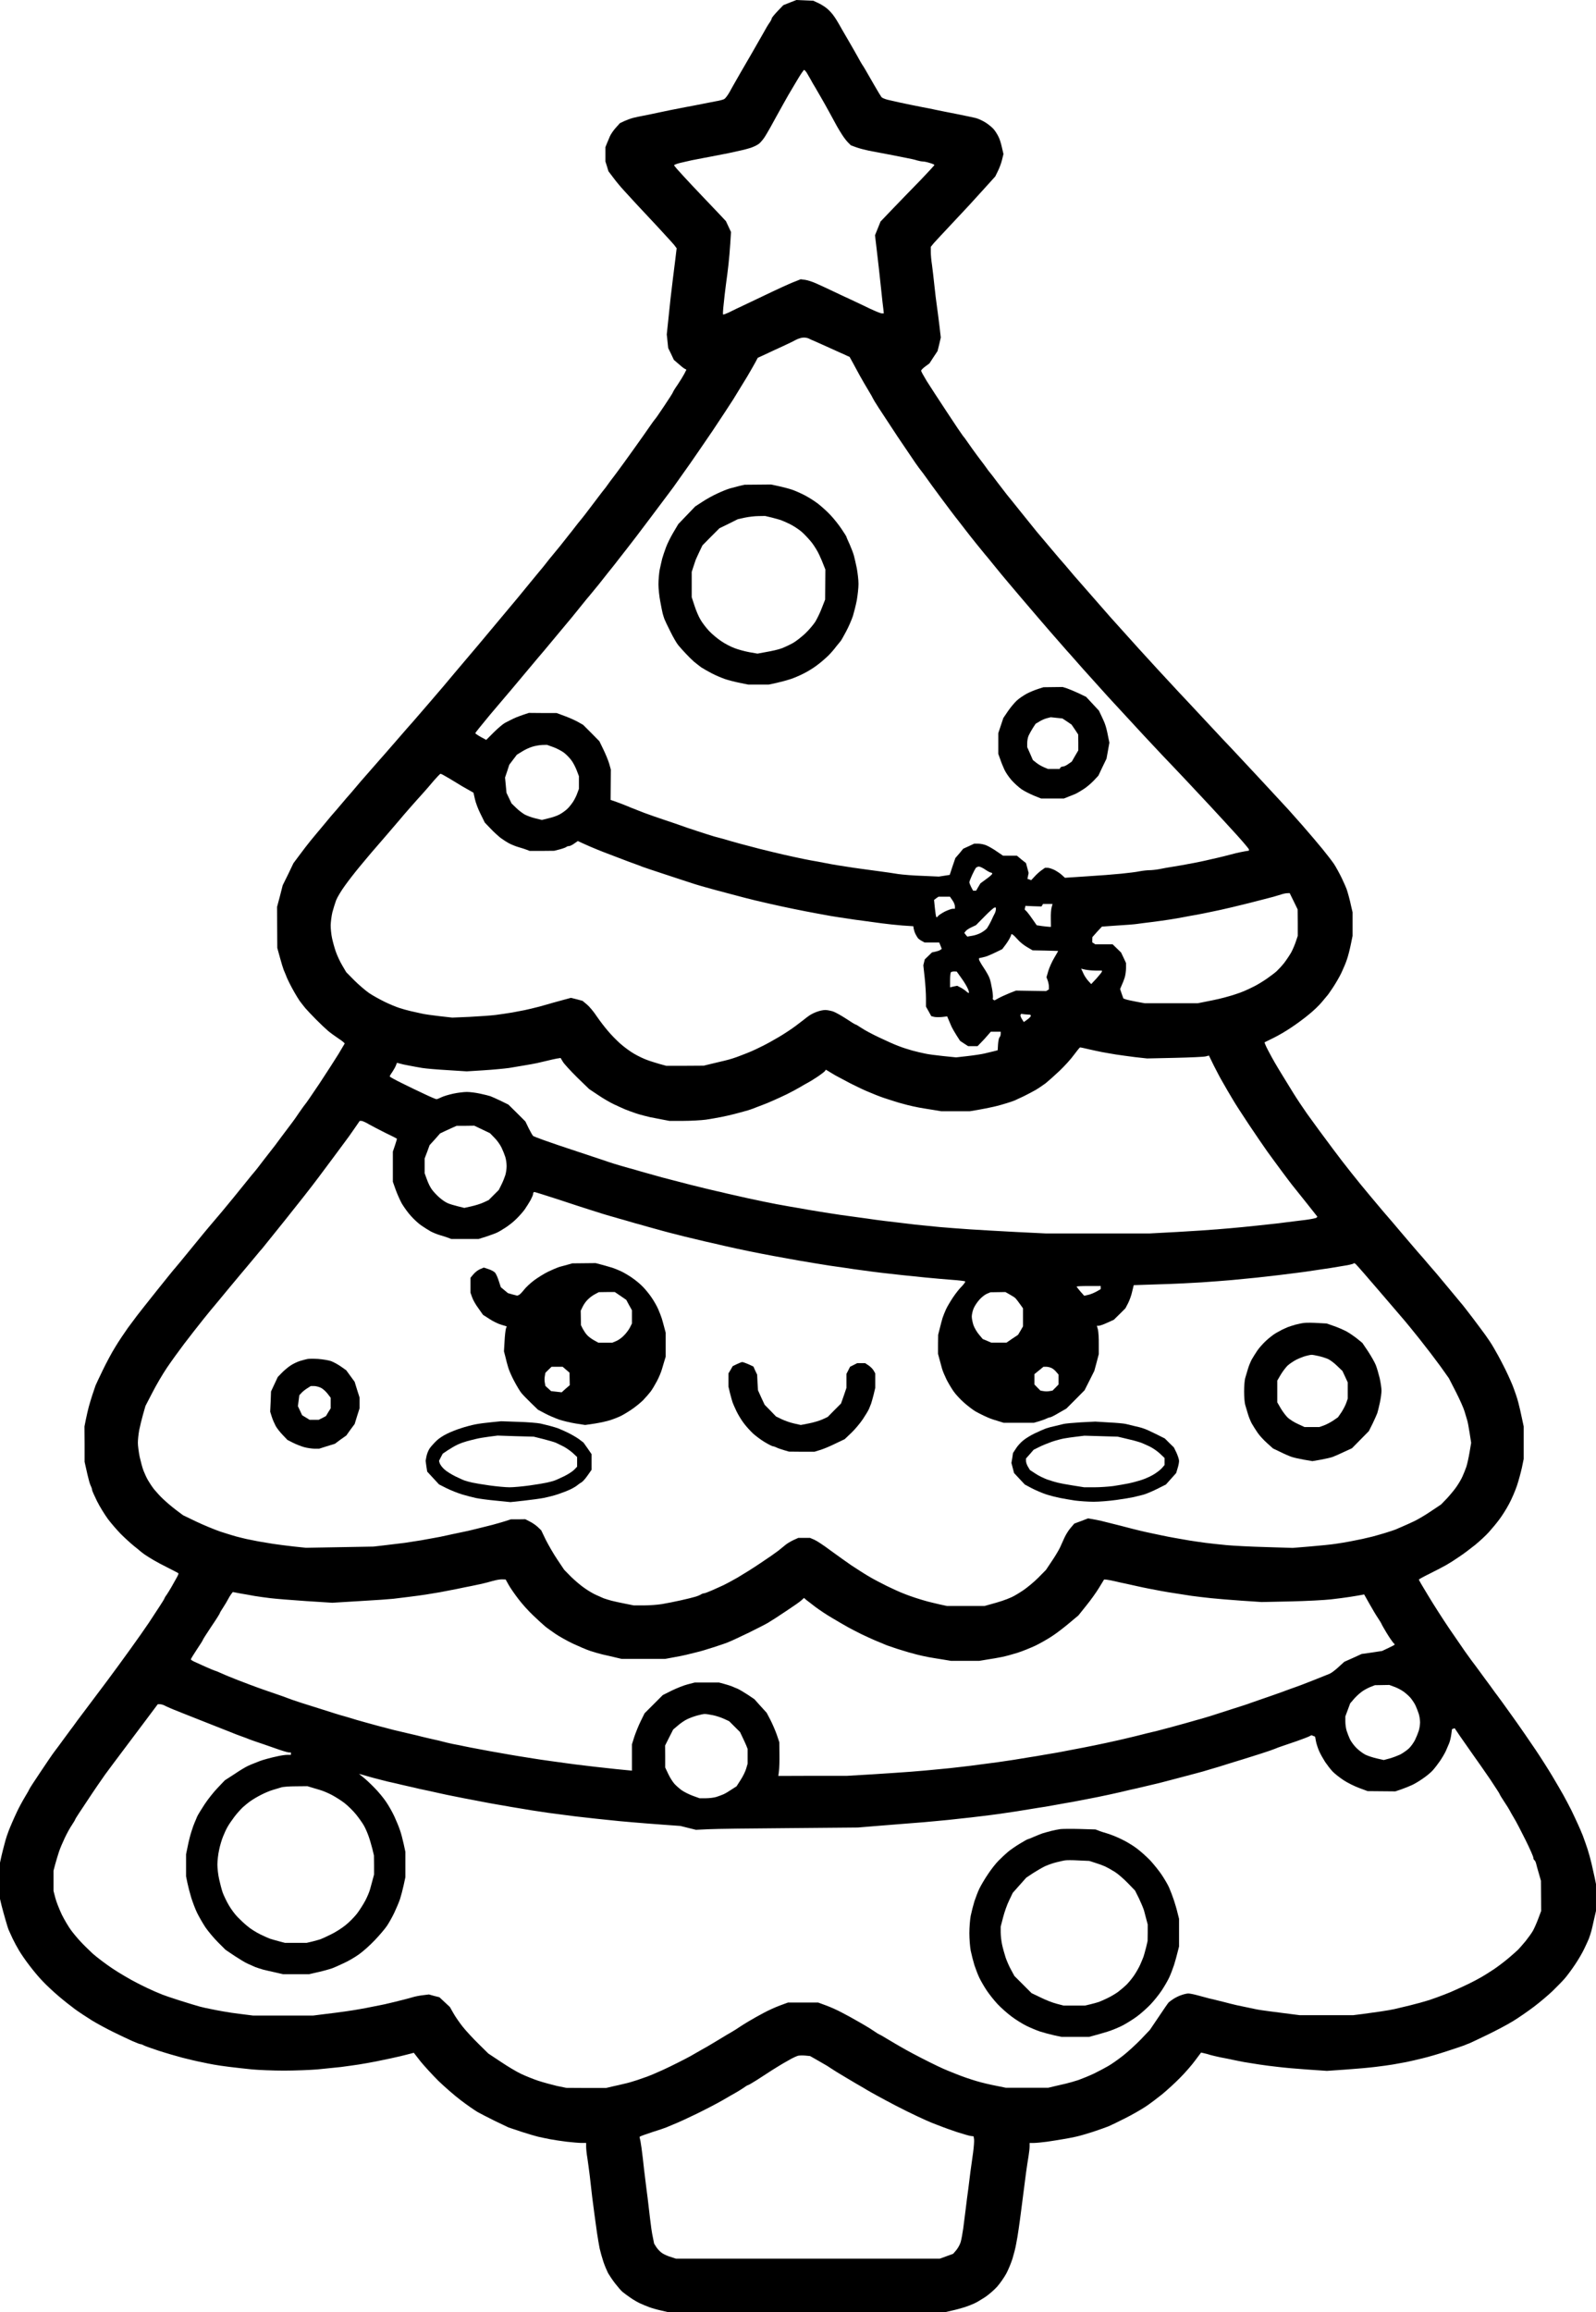<?xml version="1.0" standalone="no"?>
<!DOCTYPE svg PUBLIC "-//W3C//DTD SVG 20010904//EN"
 "http://www.w3.org/TR/2001/REC-SVG-20010904/DTD/svg10.dtd">
<svg version="1.0" xmlns="http://www.w3.org/2000/svg"
 width="1324.397pt" height="1918.498pt" viewBox="0 0 1324.397 1918.498"
 preserveAspectRatio="xMidYMid meet">
<g transform="translate(-233.603,2231.998) scale(0.1,-0.1)"
fill="#000000" stroke="none">
<path d="M9015 22317 l-70 3 -54 -21 -55 -22 -48 -50 c-26 -28 -48 -54 -48
-60 0 -5 -8 -21 -18 -35 -11 -15 -33 -52 -49 -82 -17 -30 -63 -111 -103 -180
-40 -69 -80 -138 -90 -155 -9 -16 -27 -48 -40 -70 -13 -22 -35 -62 -50 -89
-15 -27 -35 -53 -44 -58 -9 -5 -42 -14 -74 -19 -31 -6 -75 -15 -97 -19 -22 -4
-66 -13 -97 -19 -32 -6 -82 -15 -110 -21 -29 -5 -96 -19 -148 -30 -52 -11
-117 -25 -145 -30 -27 -5 -66 -13 -85 -18 -19 -5 -52 -17 -72 -26 l-38 -18
-34 -38 c-19 -21 -41 -53 -49 -71 -8 -19 -19 -47 -26 -62 l-11 -28 0 -60 0
-59 13 -41 12 -40 41 -54 c22 -30 62 -78 89 -107 27 -29 72 -78 99 -108 28
-30 106 -114 173 -185 66 -72 131 -142 143 -157 l21 -28 -11 -92 c-6 -51 -16
-127 -21 -168 -5 -41 -13 -113 -19 -160 -5 -47 -14 -132 -20 -190 l-11 -105 6
-56 6 -57 24 -49 23 -49 36 -31 c19 -17 42 -36 51 -41 l17 -9 -17 -34 c-10
-19 -35 -60 -56 -91 -22 -31 -39 -60 -39 -63 0 -3 -32 -54 -72 -113 -39 -59
-74 -109 -78 -112 -3 -3 -21 -27 -40 -55 -18 -27 -79 -113 -134 -190 -55 -77
-115 -160 -134 -185 -18 -25 -39 -52 -45 -60 -7 -8 -23 -31 -37 -50 -13 -19
-27 -37 -30 -40 -3 -3 -34 -43 -69 -90 -36 -47 -78 -103 -95 -125 -17 -22 -33
-42 -36 -45 -3 -3 -21 -25 -40 -50 -19 -25 -40 -52 -47 -60 -6 -8 -42 -53 -79
-100 -38 -47 -71 -87 -74 -90 -3 -3 -21 -25 -40 -50 -19 -25 -45 -56 -57 -70
-12 -14 -45 -55 -75 -91 -29 -37 -154 -188 -278 -335 -123 -148 -227 -271
-230 -274 -3 -3 -52 -61 -110 -130 -57 -69 -158 -188 -225 -265 -66 -77 -126
-146 -133 -154 -7 -7 -70 -79 -140 -160 -69 -80 -129 -148 -132 -151 -3 -3
-34 -39 -70 -80 -36 -41 -67 -77 -70 -80 -3 -3 -30 -34 -60 -70 -30 -36 -57
-67 -60 -70 -3 -3 -30 -34 -60 -70 -30 -36 -57 -67 -60 -70 -3 -3 -42 -48 -85
-101 -44 -52 -95 -114 -114 -137 -19 -23 -58 -74 -87 -113 l-53 -71 -44 -92
-45 -91 -23 -90 -24 -90 1 -170 1 -170 22 -80 c12 -44 26 -90 31 -102 6 -13
14 -33 19 -45 4 -13 17 -41 28 -63 11 -22 30 -58 43 -80 12 -22 32 -53 43 -70
12 -16 33 -43 47 -60 14 -16 54 -59 90 -95 36 -36 79 -77 97 -92 17 -15 56
-43 87 -64 31 -20 54 -39 52 -43 -2 -3 -25 -42 -51 -86 -27 -44 -98 -154 -158
-245 -61 -91 -113 -167 -117 -170 -3 -3 -26 -34 -50 -69 -23 -35 -49 -71 -56
-80 -7 -9 -48 -63 -91 -121 -42 -58 -80 -107 -83 -110 -3 -3 -34 -43 -70 -90
-35 -47 -67 -87 -70 -90 -3 -3 -44 -52 -90 -110 -46 -58 -129 -159 -184 -225
-56 -66 -103 -122 -106 -125 -3 -3 -66 -79 -140 -170 -74 -91 -137 -167 -140
-170 -4 -3 -71 -86 -151 -186 -79 -99 -154 -194 -166 -210 -12 -16 -46 -62
-76 -102 -29 -41 -77 -112 -105 -159 -29 -46 -75 -133 -103 -191 -29 -59 -55
-116 -60 -127 -4 -11 -16 -47 -27 -80 -11 -33 -24 -78 -30 -100 -6 -22 -16
-67 -23 -100 l-12 -60 1 -147 0 -147 12 -53 c6 -29 16 -71 22 -93 5 -22 14
-48 19 -57 5 -10 9 -23 9 -29 0 -7 19 -49 41 -94 23 -46 64 -112 91 -149 27
-36 75 -91 106 -123 32 -32 80 -76 107 -98 28 -22 52 -42 55 -45 3 -3 19 -15
35 -27 17 -11 50 -33 75 -47 25 -15 80 -44 124 -66 43 -22 81 -41 83 -44 2 -2
-5 -20 -17 -40 -11 -20 -30 -53 -41 -73 -12 -21 -30 -50 -40 -65 -11 -14 -19
-29 -19 -32 0 -4 -58 -93 -128 -199 -71 -106 -227 -322 -346 -482 -120 -159
-223 -297 -229 -305 -7 -8 -23 -31 -37 -50 -14 -19 -30 -42 -37 -50 -6 -8 -33
-44 -59 -80 -26 -36 -59 -81 -74 -100 -15 -19 -68 -97 -118 -172 -51 -76 -92
-139 -92 -142 0 -2 -17 -33 -38 -67 -21 -35 -50 -89 -64 -119 -14 -30 -34 -73
-43 -95 -9 -22 -21 -49 -25 -60 -4 -11 -12 -33 -18 -50 -5 -16 -15 -48 -20
-70 -6 -22 -17 -65 -24 -95 l-12 -55 0 -150 0 -150 13 -55 c8 -30 22 -84 33
-120 10 -36 22 -74 27 -85 5 -11 19 -42 32 -70 13 -27 37 -72 54 -100 16 -27
55 -84 87 -125 31 -41 80 -100 110 -130 29 -31 87 -85 128 -120 42 -36 104
-85 138 -110 34 -25 97 -66 140 -93 42 -26 122 -69 177 -96 55 -27 126 -61
158 -75 32 -14 62 -26 67 -26 6 0 18 -4 28 -10 9 -5 64 -25 122 -44 58 -19
148 -45 200 -59 52 -13 122 -30 155 -36 33 -7 80 -17 105 -21 25 -5 83 -13
130 -19 47 -6 131 -15 188 -21 56 -5 175 -10 264 -10 89 0 214 5 277 10 64 6
152 15 196 20 44 6 112 15 150 21 39 6 104 18 145 26 41 9 95 20 120 25 25 6
61 14 80 18 19 5 52 13 72 18 l38 10 56 -72 c32 -39 98 -111 148 -161 51 -49
134 -122 186 -161 52 -40 115 -83 140 -98 25 -14 88 -46 140 -72 52 -25 104
-50 115 -55 11 -4 61 -21 110 -37 50 -16 110 -34 135 -40 25 -6 70 -15 100
-21 30 -6 93 -15 139 -21 46 -5 101 -10 123 -10 l38 0 0 -31 c0 -18 4 -59 10
-93 5 -33 14 -100 20 -148 5 -49 15 -127 20 -175 6 -49 15 -117 20 -153 5 -36
14 -101 20 -145 7 -44 16 -102 22 -130 6 -27 20 -77 31 -110 11 -33 29 -75 39
-95 11 -19 37 -58 58 -85 22 -28 49 -60 62 -71 13 -11 44 -33 68 -50 25 -17
61 -38 80 -46 19 -9 53 -23 75 -31 22 -8 67 -21 100 -28 l60 -14 1145 0 1145
0 60 14 c33 7 80 20 105 28 25 8 61 22 80 31 19 8 60 33 91 53 31 21 76 60
100 87 24 27 58 76 76 109 17 32 40 88 51 123 11 36 25 90 30 120 6 30 16 87
21 125 6 39 15 108 21 155 6 47 15 117 20 155 5 39 14 108 20 155 6 47 16 109
21 139 5 30 9 67 9 83 l0 28 36 0 c19 0 68 5 107 10 40 6 99 15 132 21 33 5
83 15 110 21 28 6 91 24 140 40 50 17 108 37 130 46 22 10 86 40 142 69 56 28
130 71 165 94 35 23 97 70 138 103 41 34 108 95 148 136 41 41 97 105 124 142
l51 68 26 -6 c14 -3 37 -9 51 -14 14 -4 52 -13 85 -20 33 -6 78 -15 100 -20
22 -5 65 -13 95 -19 30 -5 87 -14 125 -20 39 -6 108 -15 155 -20 47 -6 157
-16 246 -22 l161 -11 159 11 c87 6 197 16 244 22 47 5 112 15 145 20 33 6 83
15 110 20 28 6 88 19 135 31 47 11 139 38 205 60 66 21 129 43 140 47 11 5 31
13 45 18 14 6 82 38 152 72 70 34 165 84 210 112 46 28 124 82 174 120 50 38
120 97 155 131 36 35 81 81 100 103 19 22 58 74 85 115 28 41 62 100 76 130
15 30 32 69 39 85 6 17 16 46 21 65 5 19 15 64 23 100 l15 65 0 112 0 111 -11
54 c-6 29 -18 81 -26 116 -8 35 -23 89 -33 120 -10 31 -28 81 -39 111 -12 30
-31 75 -43 100 -11 25 -35 75 -52 111 -18 36 -48 92 -66 125 -18 33 -60 104
-92 158 -32 54 -95 153 -140 220 -45 67 -131 192 -192 277 -61 85 -116 162
-123 170 -7 8 -32 43 -57 78 -25 34 -67 90 -92 125 -25 34 -55 75 -67 90 -12
16 -36 50 -54 75 -18 26 -77 112 -132 192 -54 80 -132 202 -174 272 -43 70
-77 129 -77 132 0 3 42 26 93 51 50 25 112 57 136 71 25 14 72 44 105 67 34
22 93 67 132 98 39 32 91 80 115 107 24 27 63 73 85 103 23 30 60 88 82 130
23 42 52 111 66 152 14 42 32 109 41 149 l15 73 0 135 0 135 -15 70 c-8 39
-21 97 -30 130 -8 33 -30 96 -47 140 -18 44 -53 121 -79 170 -25 50 -61 115
-79 145 -17 30 -49 78 -69 105 -20 28 -69 93 -108 145 -40 52 -82 107 -95 121
-13 15 -61 73 -108 130 -47 56 -89 107 -95 114 -5 6 -35 40 -65 75 -30 36 -57
67 -60 70 -3 3 -46 52 -95 110 -50 58 -112 132 -140 165 -27 32 -64 75 -81 94
-17 20 -66 79 -110 131 -44 52 -114 138 -155 190 -42 52 -111 142 -154 200
-43 58 -95 128 -115 155 -20 28 -64 88 -98 135 -33 47 -84 123 -113 170 -29
47 -70 114 -91 148 -22 35 -50 83 -63 105 -14 23 -39 70 -57 104 -18 34 -30
64 -28 65 3 2 37 18 75 37 39 19 104 57 145 85 41 27 107 75 145 107 39 31 89
79 110 105 22 27 42 51 45 54 4 3 24 32 46 65 22 33 55 89 72 125 17 36 38 86
46 112 9 26 23 80 31 120 l15 73 0 98 0 98 -11 47 c-5 26 -15 65 -21 87 -6 22
-14 49 -18 60 -4 11 -22 52 -40 90 -19 39 -47 90 -63 115 -17 25 -60 81 -96
125 -36 44 -112 134 -170 200 -58 66 -108 122 -111 125 -3 3 -30 32 -60 65
-30 33 -116 125 -190 205 -74 80 -169 181 -210 225 -41 44 -82 86 -90 95 -8 8
-71 76 -140 150 -69 74 -132 142 -140 150 -8 9 -44 47 -80 85 -36 39 -115 124
-176 190 -60 66 -132 145 -160 175 -27 30 -51 57 -54 60 -3 3 -43 48 -90 100
-47 52 -87 97 -90 100 -3 3 -34 39 -70 80 -36 41 -67 77 -70 80 -3 3 -34 39
-70 80 -36 41 -67 77 -70 80 -3 3 -30 34 -60 70 -30 36 -57 67 -60 70 -3 3
-30 34 -60 70 -30 36 -65 76 -76 90 -12 14 -46 54 -76 90 -29 36 -93 115 -141
175 -49 61 -95 119 -104 129 -8 10 -43 55 -77 100 -33 45 -63 83 -66 86 -3 3
-17 21 -30 40 -14 19 -30 42 -37 50 -6 8 -27 35 -45 60 -19 25 -49 68 -68 95
-19 28 -39 55 -45 61 -5 6 -65 94 -131 195 -67 101 -142 217 -168 258 -25 41
-46 79 -46 85 0 6 16 22 35 36 l34 25 33 51 34 51 14 56 13 57 -12 103 c-7 56
-16 129 -21 162 -5 33 -14 107 -20 165 -6 58 -15 135 -20 172 -6 37 -10 86
-10 108 l0 42 26 32 c15 17 89 96 164 176 76 80 184 197 241 261 l104 115 22
45 c12 24 28 66 34 92 l12 49 -13 56 c-7 32 -19 71 -28 87 -8 17 -24 43 -36
58 -11 15 -42 41 -68 58 -26 17 -65 35 -86 40 -20 5 -93 20 -162 34 -69 13
-145 29 -170 34 -25 6 -72 15 -105 21 -33 7 -78 16 -100 20 -22 5 -65 14 -95
20 -30 7 -74 17 -97 22 -24 6 -47 16 -52 22 -5 6 -33 52 -61 101 -29 50 -61
106 -72 125 -11 19 -24 40 -28 45 -4 6 -21 35 -37 65 -17 30 -54 96 -83 145
-29 50 -62 106 -72 125 -11 19 -29 49 -41 65 -11 17 -34 43 -51 58 -17 16 -51
38 -76 50 l-45 21 -70 3z m-6 -577 c3 0 12 -10 20 -21 7 -12 21 -37 32 -55 10
-19 27 -49 38 -66 10 -18 32 -55 48 -83 16 -27 49 -86 73 -130 24 -44 51 -94
61 -112 10 -17 29 -50 43 -71 14 -22 36 -51 49 -64 l24 -24 44 -16 c24 -9 71
-21 104 -28 33 -6 80 -16 105 -20 25 -5 68 -13 95 -18 28 -6 77 -15 110 -22
33 -6 74 -15 91 -21 17 -5 39 -9 49 -9 10 0 35 -5 56 -12 22 -6 39 -14 39 -17
0 -3 -51 -58 -112 -122 -62 -63 -163 -168 -224 -231 l-111 -116 -23 -57 -23
-57 12 -101 c6 -56 16 -138 21 -182 5 -44 14 -127 20 -185 6 -58 13 -122 16
-142 l4 -38 -17 0 c-10 0 -53 18 -98 39 -44 21 -116 56 -160 76 -44 20 -116
54 -160 75 -44 21 -102 48 -130 60 -27 12 -66 25 -87 28 l-38 5 -32 -13 c-18
-7 -49 -19 -68 -28 -19 -8 -80 -36 -135 -62 -55 -26 -149 -71 -210 -100 -60
-28 -129 -61 -152 -73 -24 -11 -45 -19 -47 -16 -2 2 0 40 5 84 4 44 13 118 19
165 7 47 16 121 21 165 5 44 12 123 15 175 l6 95 -21 45 -21 45 -61 65 c-34
36 -96 101 -138 145 -42 44 -111 117 -153 163 -43 46 -78 86 -78 91 0 4 24 13
53 20 28 6 70 16 92 21 22 4 66 13 98 19 31 6 83 16 115 22 31 6 75 15 97 19
22 5 65 14 95 21 30 6 73 18 95 26 22 8 49 22 60 31 11 9 30 31 41 47 12 17
34 55 51 85 17 30 41 75 55 100 14 25 36 65 50 90 14 25 34 61 45 80 11 19 44
74 73 123 28 48 55 87 59 87z m-6 -2221 c15 1 35 -3 45 -8 9 -5 28 -14 42 -19
14 -6 61 -27 105 -47 44 -20 96 -43 115 -52 19 -8 44 -19 55 -25 l21 -9 26
-47 c14 -26 40 -74 58 -107 18 -33 51 -89 72 -124 21 -34 38 -65 38 -67 0 -2
21 -37 47 -77 25 -39 97 -148 159 -242 63 -93 130 -192 149 -220 19 -27 41
-57 48 -65 7 -8 23 -31 37 -50 13 -19 69 -96 124 -170 55 -74 118 -158 141
-186 22 -28 51 -66 65 -84 14 -18 54 -70 90 -114 36 -45 67 -83 70 -86 3 -3
35 -41 70 -85 35 -44 91 -111 124 -150 32 -38 80 -94 105 -124 25 -30 89 -104
141 -165 52 -61 97 -113 100 -116 3 -3 34 -39 70 -80 36 -41 67 -77 70 -80 3
-3 39 -43 80 -90 41 -47 77 -87 80 -90 3 -3 43 -48 90 -100 47 -52 87 -97 90
-100 3 -3 57 -61 120 -130 63 -69 144 -156 180 -195 36 -38 103 -110 150 -160
47 -49 92 -96 100 -105 8 -9 49 -51 90 -95 41 -44 134 -143 206 -220 71 -77
174 -188 227 -247 53 -59 97 -111 97 -116 l0 -10 -32 -5 c-18 -3 -51 -10 -73
-15 -22 -6 -69 -18 -105 -27 -36 -9 -84 -20 -107 -25 -24 -6 -62 -14 -85 -19
-24 -5 -68 -14 -98 -19 -30 -6 -86 -16 -125 -22 -38 -6 -92 -15 -118 -21 -27
-5 -64 -9 -82 -9 -18 0 -55 -4 -82 -9 -26 -6 -95 -14 -153 -20 -58 -6 -186
-16 -286 -22 l-181 -12 -24 22 c-13 13 -41 31 -61 42 -21 10 -47 19 -59 19
l-21 0 -31 -22 c-17 -12 -43 -36 -57 -52 l-27 -29 -15 6 -16 5 5 25 5 24 -11
41 -11 41 -38 30 -37 31 -58 0 -57 0 -53 36 c-28 20 -67 42 -86 50 -18 8 -49
14 -67 14 l-34 0 -45 -21 -46 -21 -32 -39 -33 -38 -24 -70 -23 -70 -45 -7 -45
-7 -136 6 c-75 2 -165 10 -201 15 -36 6 -103 16 -150 22 -47 6 -116 16 -155
21 -38 5 -99 14 -135 20 -36 5 -89 14 -117 19 -29 6 -79 15 -110 21 -32 5 -83
15 -113 21 -30 6 -68 14 -85 18 -16 4 -57 13 -90 20 -33 7 -121 29 -195 47
-74 19 -150 39 -167 44 -18 5 -49 14 -68 19 -19 6 -52 15 -72 21 -21 5 -51 14
-68 18 -16 5 -82 25 -145 46 -63 21 -124 41 -135 46 -11 4 -68 24 -126 43 -58
19 -137 47 -175 61 -38 15 -78 30 -89 35 -11 4 -32 12 -47 19 -16 6 -38 15
-50 20 -13 5 -39 15 -59 22 l-36 12 1 126 1 126 -14 50 c-8 27 -30 80 -48 117
l-33 68 -67 68 -68 68 -48 27 c-26 14 -76 36 -110 48 l-62 23 -115 0 -115 1
-40 -13 c-22 -8 -51 -18 -65 -24 -14 -6 -34 -15 -45 -21 -11 -6 -33 -17 -49
-25 -16 -9 -58 -44 -92 -78 l-63 -63 -46 25 c-25 14 -45 28 -45 31 0 3 55 71
122 152 68 80 125 148 128 151 3 3 75 88 160 190 85 102 157 187 160 190 3 3
25 30 50 60 25 30 47 57 50 60 3 3 25 30 50 60 25 30 47 57 50 60 3 3 44 52
90 110 46 58 87 107 90 110 3 3 36 43 74 90 37 47 73 92 79 100 7 8 23 29 37
46 14 17 36 46 50 64 14 18 44 57 68 87 23 29 113 146 198 260 86 115 161 215
168 224 7 9 33 44 57 79 24 34 70 99 102 144 31 44 115 167 186 271 70 105
147 222 171 260 24 39 61 99 82 134 22 35 49 80 60 100 12 20 30 53 42 74 l20
38 61 28 c33 16 96 45 140 65 44 20 96 45 115 56 19 10 47 19 63 19z m-2168
-3380 l40 1 53 -19 c30 -11 69 -32 88 -46 18 -14 45 -41 59 -60 15 -18 35 -57
46 -85 l19 -50 0 -53 0 -52 -13 -35 c-6 -19 -22 -51 -34 -70 -12 -19 -34 -47
-50 -62 -15 -14 -44 -35 -63 -45 -19 -11 -60 -25 -91 -32 l-56 -14 -54 13
c-30 7 -70 22 -89 32 -19 11 -52 36 -72 56 l-37 36 -21 44 -21 44 -6 63 -6 64
18 53 17 53 31 41 32 42 42 26 c23 15 61 33 85 40 24 8 61 14 83 15z m-843
-239 c5 0 39 -19 76 -41 37 -23 83 -51 102 -62 19 -11 48 -27 65 -37 l30 -17
12 -53 c6 -29 27 -85 47 -124 l35 -71 48 -50 c26 -28 64 -62 83 -77 19 -14 51
-35 70 -45 19 -10 55 -25 80 -32 25 -7 55 -17 68 -22 l23 -9 102 0 102 1 47
12 c26 7 50 16 54 20 4 4 14 7 22 7 7 0 27 9 43 21 l30 21 32 -15 c18 -8 50
-22 72 -32 22 -9 49 -20 60 -25 11 -4 31 -12 45 -18 14 -5 63 -24 110 -42 47
-18 94 -36 105 -40 11 -4 36 -13 55 -20 19 -7 44 -16 55 -21 11 -4 101 -35
200 -67 99 -33 205 -67 235 -77 30 -9 69 -21 85 -25 17 -5 64 -18 105 -29 41
-11 111 -29 155 -41 44 -12 98 -26 120 -31 22 -6 56 -14 75 -18 19 -5 60 -14
90 -21 30 -7 73 -16 95 -21 22 -5 65 -14 95 -20 30 -6 75 -15 100 -20 25 -5
68 -13 95 -18 28 -5 79 -14 115 -21 36 -6 94 -15 130 -20 36 -6 99 -15 140
-20 41 -6 111 -15 155 -21 44 -6 120 -14 170 -18 l90 -6 3 -20 c2 -11 8 -31
15 -45 7 -14 17 -30 22 -36 6 -6 20 -16 32 -22 l22 -12 61 0 60 0 11 -27 10
-26 -13 -9 c-7 -5 -25 -11 -40 -14 l-28 -6 -30 -29 -30 -29 -6 -24 -6 -25 11
-101 c6 -55 11 -133 11 -172 l0 -70 22 -39 22 -40 24 -6 c13 -3 42 -3 66 -1
l42 5 13 -31 c7 -17 18 -42 24 -56 7 -14 25 -46 41 -71 l29 -45 33 -22 34 -22
39 0 39 0 28 29 c16 16 41 43 55 60 l27 31 41 0 41 0 0 -18 c0 -10 -4 -22 -9
-28 -6 -5 -11 -31 -13 -59 l-3 -49 -35 -9 c-19 -4 -53 -13 -75 -18 -22 -5 -84
-15 -138 -21 l-97 -11 -108 11 c-59 6 -127 15 -152 21 -25 5 -72 16 -105 25
-33 9 -85 26 -115 38 -30 11 -102 43 -160 71 -58 27 -124 63 -147 79 -23 15
-44 28 -48 28 -3 0 -38 21 -78 48 -40 26 -88 53 -108 60 -19 6 -49 12 -65 12
-16 0 -45 -6 -64 -13 -20 -6 -48 -20 -64 -30 -15 -10 -35 -25 -44 -33 -9 -7
-44 -34 -76 -58 -32 -24 -93 -64 -135 -89 -42 -25 -103 -59 -136 -75 -33 -17
-76 -37 -95 -45 -19 -8 -55 -23 -80 -32 -25 -10 -58 -22 -75 -27 -16 -5 -46
-14 -65 -18 -19 -5 -66 -16 -105 -25 l-70 -17 -155 -1 -155 0 -55 15 c-30 9
-77 23 -103 33 -26 9 -75 32 -109 52 -33 19 -86 58 -117 86 -31 28 -76 74 -99
102 -24 27 -66 82 -93 121 -26 40 -64 85 -84 101 l-35 29 -48 13 -48 12 -59
-16 c-33 -9 -76 -21 -95 -26 -19 -6 -51 -15 -70 -20 -19 -6 -53 -15 -75 -20
-22 -6 -60 -14 -85 -20 -25 -5 -72 -14 -105 -20 -33 -5 -94 -15 -135 -20 -41
-5 -139 -12 -218 -16 l-143 -6 -107 12 c-59 7 -126 16 -149 22 -24 5 -64 14
-90 20 -27 6 -68 18 -93 26 -25 8 -79 30 -120 50 -41 20 -101 53 -132 74 -31
22 -86 69 -123 106 l-66 67 -33 56 c-19 32 -43 84 -54 116 -11 32 -25 83 -31
112 -6 29 -11 76 -11 105 1 29 7 77 14 107 8 30 22 75 31 100 10 25 42 79 72
120 29 41 85 113 124 160 39 47 80 96 92 110 12 14 67 77 121 140 54 63 108
126 120 140 11 14 50 59 86 100 36 41 84 95 107 120 22 25 63 71 89 103 27 31
52 57 56 57z m4467 -770 c9 0 33 -11 53 -25 20 -14 42 -25 47 -25 6 0 11 -4
11 -9 0 -5 -22 -25 -49 -44 l-49 -36 -18 -30 -18 -31 -13 0 -12 0 -16 30 c-8
16 -15 34 -15 40 0 5 10 32 22 58 12 26 26 53 31 60 5 6 17 12 26 12z m2557
-221 l22 1 33 -67 33 -68 1 -110 0 -110 -15 -45 c-8 -25 -25 -65 -38 -90 -14
-25 -41 -65 -60 -90 -20 -25 -48 -55 -62 -68 -14 -13 -50 -40 -80 -61 -30 -21
-77 -50 -105 -64 -27 -14 -66 -32 -85 -40 -19 -8 -48 -19 -65 -24 -16 -6 -46
-15 -65 -20 -19 -6 -55 -15 -80 -21 -25 -6 -74 -16 -110 -23 l-65 -13 -220 0
-220 0 -70 13 c-38 7 -78 16 -89 20 l-18 7 -14 39 -13 39 13 31 c8 16 19 45
25 64 6 19 11 54 11 78 l0 43 -20 43 -21 44 -35 34 -35 34 -72 0 -72 0 -12 8
-13 8 0 22 1 22 39 44 40 43 127 9 c71 4 144 10 163 13 19 3 76 10 125 16 50
6 117 16 150 21 33 5 85 14 115 20 30 6 80 15 110 20 30 6 73 14 95 19 22 5
67 14 100 21 33 7 139 32 235 56 96 25 189 48 205 53 17 5 44 13 60 18 17 6
40 11 51 11z m-2845 -29 l48 0 20 -29 c12 -16 21 -39 21 -50 l0 -21 -18 0
c-10 0 -40 -11 -67 -24 -26 -14 -52 -31 -56 -38 -4 -7 -10 -10 -13 -7 -3 2 -8
36 -12 73 l-7 69 18 14 19 13 47 0z m860 -60 l39 0 -7 -27 c-5 -16 -8 -58 -7
-95 l1 -68 -12 0 c-7 0 -33 3 -59 6 l-47 7 -32 46 c-17 25 -39 55 -49 66 l-19
19 3 15 3 15 67 -3 66 -2 7 10 6 11 40 0z m-442 -30 l11 0 0 -15 c0 -8 -4 -23
-9 -33 -5 -9 -19 -37 -30 -62 -12 -25 -28 -52 -34 -61 -7 -10 -29 -26 -48 -37
-19 -11 -53 -23 -75 -26 l-41 -7 -13 15 -12 16 12 15 c7 9 29 23 49 32 l36 17
72 73 c39 40 76 73 82 73z m153 -226 c6 -4 25 -23 41 -41 16 -19 50 -46 76
-61 l46 -27 105 -2 c58 -2 106 -3 107 -3 1 0 -14 -25 -32 -56 -19 -31 -41 -81
-50 -110 l-15 -52 10 -27 c5 -14 10 -37 10 -50 l0 -24 -12 -7 -11 -7 -125 2
-125 2 -56 -22 c-31 -13 -71 -31 -89 -41 l-33 -18 -10 5 c-5 4 -7 10 -4 14 2
5 0 37 -6 72 -6 35 -15 78 -22 94 -6 17 -28 56 -49 87 -21 31 -38 62 -38 67
l0 11 28 6 c15 3 36 9 47 14 11 4 42 18 69 31 l49 24 30 40 c16 22 33 50 38
63 l9 23 12 -7z m599 -289 c19 -4 58 -8 87 -8 l52 0 0 -8 c0 -4 -20 -29 -44
-56 l-45 -48 -23 25 c-13 14 -30 39 -38 55 -8 17 -16 34 -18 39 l-5 9 34 -8z
m-1087 -15 l21 -1 40 -56 c22 -30 45 -69 52 -86 8 -16 11 -32 9 -35 -3 -2 -12
3 -21 12 -10 9 -30 23 -47 32 l-29 15 -30 -6 -29 -7 0 60 c0 32 3 62 7 65 3 4
16 7 27 7z m588 -356 c18 -1 36 -3 41 -3 4 -1 7 -5 7 -10 0 -5 -13 -19 -29
-30 l-29 -21 -16 25 c-9 14 -14 29 -12 34 l6 9 32 -4z m457 -274 c3 0 32 -6
65 -14 34 -8 86 -19 116 -25 30 -5 82 -15 115 -20 33 -5 105 -15 160 -22 l100
-11 230 5 c127 3 242 8 256 12 l27 7 41 -84 c23 -45 53 -103 68 -128 14 -25
34 -58 43 -75 9 -16 31 -53 48 -81 16 -28 76 -121 132 -205 57 -85 125 -185
153 -224 28 -38 82 -113 121 -165 39 -52 76 -102 83 -110 7 -8 57 -71 112
-140 l99 -125 -7 -8 c-4 -4 -43 -12 -87 -18 -43 -5 -113 -14 -154 -19 -41 -6
-118 -15 -170 -20 -52 -6 -142 -15 -200 -21 -58 -6 -154 -14 -215 -19 -60 -5
-211 -15 -335 -22 l-225 -12 -430 0 -430 0 -245 12 c-135 7 -308 17 -385 22
-77 5 -189 14 -250 19 -60 6 -150 15 -200 20 -49 6 -128 15 -175 21 -47 5
-116 14 -155 19 -38 6 -106 15 -150 21 -44 6 -109 15 -145 20 -36 5 -94 14
-130 20 -36 6 -91 15 -122 20 -32 6 -86 15 -120 21 -35 6 -83 14 -108 19 -25
4 -72 13 -105 20 -33 6 -79 16 -102 21 -24 5 -64 14 -90 19 -27 6 -66 15 -88
20 -22 5 -58 13 -80 18 -22 6 -62 15 -90 21 -27 6 -122 29 -210 51 -88 23
-194 50 -235 61 -41 11 -90 25 -107 30 -18 5 -49 14 -68 19 -19 6 -52 15 -72
21 -21 5 -51 14 -68 19 -16 4 -55 16 -85 25 -30 9 -64 21 -75 25 -11 4 -110
37 -220 73 -110 36 -237 79 -283 96 -45 16 -86 32 -91 35 -5 3 -21 32 -37 63
l-28 58 -70 70 -71 70 -65 32 c-36 17 -74 34 -85 38 -11 4 -49 13 -85 21 -36
8 -85 14 -110 14 -25 0 -75 -6 -112 -14 -37 -8 -81 -21 -99 -30 -18 -9 -36
-16 -41 -16 -5 0 -48 18 -96 41 -48 22 -133 63 -189 91 -57 28 -103 53 -103
57 0 3 9 20 21 36 11 17 25 41 30 54 l9 23 23 -6 c12 -4 47 -12 77 -17 30 -6
80 -15 110 -20 30 -5 126 -13 212 -18 l157 -10 143 9 c79 5 172 14 208 19 36
6 92 15 125 21 33 5 80 14 105 19 25 6 65 15 90 21 25 6 59 14 76 17 l32 5 18
-30 c9 -17 63 -75 118 -130 l101 -98 75 -50 c41 -28 100 -62 130 -76 30 -14
71 -33 90 -41 19 -8 62 -24 95 -35 33 -11 85 -24 115 -31 30 -6 79 -15 108
-21 l53 -10 115 0 c63 0 148 5 187 10 40 6 97 16 127 22 30 6 80 17 110 25 30
8 69 18 85 23 17 4 39 11 50 15 11 4 29 10 40 15 11 4 36 14 55 21 19 7 60 23
90 37 30 13 82 37 115 53 33 16 83 43 110 59 28 17 57 33 65 37 8 4 42 24 75
46 33 22 63 45 67 51 l7 11 22 -13 c12 -8 38 -23 58 -35 20 -11 77 -41 126
-67 50 -25 110 -54 135 -64 25 -10 59 -24 75 -31 17 -7 59 -23 95 -34 36 -12
79 -25 95 -30 17 -5 48 -13 70 -19 22 -6 65 -15 95 -21 30 -5 85 -15 121 -20
l66 -11 118 0 118 0 66 11 c36 6 95 18 131 26 36 8 85 22 110 30 25 7 54 18
65 22 11 5 45 21 75 35 30 15 75 38 99 52 24 14 62 40 85 57 22 18 74 64 114
102 41 39 95 98 120 133 25 34 48 62 51 62z m-5964 -610 c8 0 36 -12 62 -28
26 -15 89 -47 138 -72 50 -24 92 -45 94 -47 2 -1 -5 -26 -15 -55 l-18 -53 0
-125 0 -125 23 -65 c13 -36 36 -88 52 -117 17 -28 50 -75 76 -103 25 -28 64
-64 87 -79 23 -16 57 -37 76 -48 19 -10 55 -25 80 -32 25 -7 55 -17 68 -22
l23 -9 113 0 113 0 64 20 c35 12 75 26 89 33 14 6 45 25 70 41 25 16 65 47 88
70 24 23 56 59 72 81 15 22 37 57 49 78 11 21 21 44 21 52 0 8 4 15 10 15 5 0
97 -29 202 -63 106 -35 218 -72 248 -81 30 -10 84 -27 120 -38 36 -11 81 -24
100 -29 19 -6 51 -15 70 -20 19 -6 49 -14 65 -19 17 -5 47 -14 68 -19 20 -6
52 -15 70 -20 17 -5 68 -19 112 -31 44 -12 96 -26 115 -30 19 -5 54 -14 78
-20 23 -5 59 -14 80 -19 20 -5 60 -14 87 -21 28 -6 66 -15 85 -19 19 -5 60
-14 90 -21 30 -7 73 -16 95 -21 22 -5 65 -14 95 -20 30 -6 75 -15 100 -20 25
-5 72 -14 105 -20 33 -6 80 -14 105 -19 25 -5 72 -13 105 -19 33 -6 89 -15
125 -21 36 -6 94 -15 130 -21 36 -5 95 -14 133 -19 37 -6 100 -15 140 -20 39
-6 113 -15 162 -21 50 -6 126 -14 170 -19 44 -5 132 -14 195 -20 63 -6 161
-15 217 -19 57 -4 105 -10 108 -13 4 -3 -9 -21 -27 -40 -19 -18 -52 -60 -74
-93 -22 -33 -48 -77 -58 -99 -10 -21 -22 -53 -28 -70 -5 -17 -16 -56 -23 -86
l-14 -55 -1 -79 0 -79 11 -41 c6 -22 16 -59 22 -81 6 -22 24 -63 38 -92 15
-29 41 -73 58 -97 17 -25 57 -68 89 -96 31 -27 73 -59 92 -70 19 -11 51 -27
70 -36 19 -9 44 -20 55 -24 11 -4 40 -14 65 -21 l45 -14 125 0 125 0 45 13
c25 8 53 18 62 23 10 5 22 9 27 9 6 0 38 16 73 37 l63 36 76 76 75 76 41 81
40 80 19 70 18 69 0 85 c1 47 -3 100 -7 118 l-9 32 16 0 c8 0 40 11 70 25 l55
25 48 47 48 48 22 42 c12 24 28 67 34 97 l13 53 210 7 c116 3 274 11 351 16
77 5 190 14 250 19 61 6 153 15 205 20 52 6 136 15 185 21 50 6 122 15 160 20
39 5 99 13 135 19 36 5 97 15 135 20 39 6 93 15 120 20 28 4 57 11 65 14 l15
7 11 -8 c5 -4 95 -106 198 -227 104 -121 198 -231 210 -245 12 -14 67 -81 122
-150 55 -69 132 -170 172 -225 l71 -100 59 -115 c32 -63 64 -135 71 -160 7
-25 17 -56 21 -70 5 -14 14 -62 21 -108 l13 -83 -13 -77 c-7 -42 -19 -97 -27
-122 -9 -25 -23 -61 -32 -80 -8 -19 -29 -55 -46 -80 -16 -25 -53 -69 -80 -99
l-51 -53 -85 -57 c-47 -32 -110 -69 -140 -83 -30 -14 -73 -34 -95 -43 -22 -9
-49 -21 -60 -26 -11 -4 -49 -17 -85 -28 -36 -11 -83 -24 -105 -30 -22 -5 -60
-14 -85 -20 -25 -5 -70 -14 -100 -20 -30 -6 -84 -15 -120 -20 -36 -6 -131 -15
-211 -22 l-146 -12 -224 7 c-123 3 -269 11 -324 16 -55 5 -134 14 -175 19 -41
5 -103 15 -137 20 -35 6 -89 16 -120 21 -32 6 -78 14 -103 20 -25 5 -65 14
-90 19 -25 5 -65 14 -90 20 -25 6 -99 24 -165 42 -66 17 -138 35 -160 40 -22
5 -56 12 -75 15 l-35 6 -57 -22 -57 -21 -30 -35 c-17 -19 -40 -56 -52 -82 -12
-26 -28 -63 -37 -82 -9 -19 -38 -69 -66 -110 l-50 -75 -65 -66 c-36 -36 -93
-83 -126 -105 -33 -22 -76 -48 -95 -56 -19 -9 -55 -23 -80 -31 -25 -8 -67 -21
-95 -28 l-50 -14 -155 0 -155 0 -60 13 c-33 8 -78 18 -100 24 -22 6 -67 19
-100 30 -33 11 -70 24 -82 29 -13 5 -33 13 -45 18 -13 5 -63 28 -113 52 -49
24 -119 61 -155 83 -36 21 -99 62 -140 89 -41 28 -119 84 -174 124 -54 41
-114 80 -133 88 l-35 15 -49 0 -49 0 -44 -20 c-24 -12 -52 -29 -62 -38 -11 -9
-38 -31 -59 -48 -22 -17 -89 -64 -150 -104 -60 -41 -146 -94 -190 -120 -44
-25 -96 -53 -115 -62 -19 -9 -61 -28 -93 -42 -32 -14 -63 -26 -70 -26 -7 0
-17 -4 -23 -8 -5 -4 -25 -13 -44 -19 -19 -6 -75 -20 -125 -31 -49 -11 -120
-25 -156 -31 -37 -6 -104 -11 -150 -11 l-84 0 -75 15 c-41 8 -91 19 -110 24
-19 5 -48 14 -65 20 -16 7 -46 20 -65 29 -19 8 -60 32 -90 53 -30 20 -81 63
-114 95 l-58 59 -57 85 c-32 47 -74 121 -96 164 l-38 79 -29 28 c-16 15 -46
35 -66 45 l-37 19 -60 -1 -60 0 -40 -13 c-22 -7 -56 -17 -75 -22 -19 -6 -53
-15 -75 -20 -22 -6 -58 -14 -80 -20 -22 -6 -59 -14 -82 -20 -24 -5 -62 -13
-85 -18 -24 -5 -68 -14 -98 -21 -30 -7 -75 -16 -100 -20 -25 -5 -74 -13 -110
-20 -36 -6 -96 -15 -135 -21 -38 -5 -113 -14 -165 -20 l-95 -11 -280 -5 -280
-5 -105 11 c-58 7 -134 16 -170 22 -36 6 -90 15 -120 20 -30 6 -75 15 -100 20
-25 6 -63 15 -85 21 -22 6 -80 24 -130 40 -49 17 -139 54 -200 83 l-110 53
-60 45 c-33 25 -80 65 -105 89 -25 23 -59 61 -77 83 -17 22 -39 56 -50 75 -11
19 -27 54 -36 77 -9 23 -23 75 -32 115 -8 40 -15 93 -15 117 0 25 5 72 11 105
7 34 21 93 32 131 l20 70 57 110 c31 61 85 153 120 205 35 52 100 142 144 200
44 58 116 150 160 205 44 55 83 102 86 105 3 3 25 30 50 60 25 30 55 66 66 80
12 14 57 68 100 120 43 52 81 97 84 100 3 3 25 30 50 60 25 30 47 57 51 60 3
3 88 109 189 235 102 127 227 286 278 355 52 69 102 136 112 150 10 14 47 64
83 112 36 47 84 114 106 147 l42 61 14 0z m864 -41 l73 1 65 -31 65 -31 36
-37 c21 -20 47 -57 59 -81 12 -25 26 -60 32 -79 6 -19 11 -53 11 -76 0 -23 -5
-57 -11 -76 -6 -19 -20 -54 -32 -78 l-22 -44 -42 -42 -42 -42 -43 -20 c-24
-11 -69 -25 -101 -32 l-58 -13 -52 13 c-29 7 -67 18 -85 26 -18 7 -51 30 -73
50 -22 20 -49 49 -60 65 -12 16 -30 52 -40 81 l-19 52 0 62 0 62 21 55 20 55
44 48 43 49 44 21 c23 11 54 25 68 31 l25 11 74 0z m5171 -1329 l100 0 0 -13
0 -13 -37 -21 c-21 -11 -52 -24 -69 -27 l-31 -7 -32 36 c-17 20 -31 38 -31 40
0 3 45 5 100 5z m-753 -51 l62 1 37 -21 c20 -11 42 -25 48 -32 6 -7 23 -28 36
-47 l25 -35 0 -75 0 -75 -20 -35 -21 -35 -48 -32 -48 -33 -63 0 -63 0 -35 15
-36 15 -31 37 c-18 21 -38 56 -46 78 -7 22 -14 54 -14 71 0 17 7 48 15 67 8
20 29 52 47 72 17 20 45 42 62 50 l31 13 62 1z m401 -619 c13 0 33 -5 45 -11
12 -6 30 -21 39 -33 l18 -21 0 -41 0 -41 -25 -26 -25 -25 -25 -4 c-14 -3 -36
-3 -50 0 l-25 4 -25 25 -25 26 0 43 0 43 37 30 38 31 23 0z m-4514 -1764 l28
-1 25 -45 c14 -25 50 -77 80 -116 30 -40 84 -100 121 -135 37 -35 81 -76 98
-90 16 -14 57 -43 89 -65 33 -22 98 -59 145 -81 47 -22 112 -50 145 -61 33
-11 80 -24 105 -30 25 -5 70 -16 100 -23 l55 -13 180 0 180 0 70 13 c39 7 86
16 105 21 19 5 58 14 85 21 28 6 91 25 140 41 50 16 99 33 110 37 11 5 31 13
45 19 14 6 77 36 140 66 63 31 134 67 158 81 24 14 91 57 150 97 59 39 117 79
128 90 l22 20 18 -16 c11 -9 46 -36 78 -60 32 -24 95 -66 140 -92 45 -27 104
-61 131 -76 28 -15 77 -41 110 -57 33 -16 78 -36 100 -46 22 -9 51 -22 65 -27
14 -6 34 -14 45 -19 11 -4 49 -17 85 -29 36 -11 79 -24 95 -29 17 -5 48 -13
70 -19 22 -6 65 -15 95 -21 30 -5 85 -15 121 -20 l66 -11 118 0 118 0 66 11
c36 5 91 15 121 21 30 6 89 22 130 35 41 13 109 41 150 60 41 20 102 55 135
77 33 21 96 69 140 106 l80 67 64 80 c36 44 84 111 107 149 l42 69 18 -1 c11
-1 42 -7 69 -13 28 -7 70 -16 95 -21 25 -6 65 -14 90 -20 25 -6 70 -15 100
-21 30 -6 78 -15 105 -20 28 -5 79 -14 115 -19 36 -6 97 -15 135 -21 39 -5
111 -14 160 -19 50 -5 164 -15 255 -21 l165 -11 240 5 c132 3 283 11 335 17
52 6 124 15 160 21 36 6 76 12 90 15 l26 5 44 -78 c24 -43 56 -97 72 -120 15
-23 28 -44 28 -46 0 -3 19 -36 41 -73 23 -38 48 -74 55 -82 8 -7 14 -15 14
-17 0 -2 -24 -15 -52 -28 l-53 -25 -85 -13 -85 -12 -72 -33 -72 -32 -48 -44
c-26 -24 -59 -49 -73 -55 -14 -6 -79 -32 -145 -58 -66 -26 -131 -51 -145 -55
-14 -5 -63 -22 -110 -40 -47 -17 -119 -42 -160 -56 -41 -14 -84 -29 -95 -33
-11 -5 -81 -28 -155 -51 -74 -24 -155 -50 -180 -58 -25 -8 -60 -18 -77 -23
-18 -5 -49 -13 -68 -19 -19 -5 -50 -14 -67 -19 -18 -5 -69 -19 -113 -31 -44
-12 -97 -26 -117 -31 -21 -5 -57 -14 -80 -19 -24 -6 -61 -15 -83 -21 -22 -5
-56 -14 -75 -18 -19 -5 -60 -14 -90 -21 -30 -7 -73 -16 -95 -21 -22 -5 -65
-14 -95 -20 -30 -6 -73 -15 -95 -19 -22 -4 -67 -13 -100 -19 -33 -7 -85 -16
-115 -22 -30 -5 -81 -14 -112 -19 -32 -6 -86 -15 -120 -20 -35 -6 -92 -15
-128 -21 -36 -5 -96 -14 -135 -20 -38 -5 -104 -14 -145 -19 -41 -6 -113 -15
-160 -20 -47 -6 -132 -15 -190 -20 -58 -6 -159 -15 -225 -20 -66 -5 -212 -15
-325 -22 l-205 -12 -285 0 -285 -1 5 40 c3 22 5 85 4 140 l-1 100 -22 65 c-13
36 -37 91 -53 122 l-30 57 -51 56 -51 57 -55 37 c-31 20 -68 42 -83 49 -16 6
-38 16 -50 21 -13 5 -42 14 -64 20 l-41 11 -101 0 -101 0 -58 -15 c-32 -8 -92
-32 -133 -52 l-74 -37 -76 -76 -75 -75 -32 -65 c-18 -36 -41 -94 -53 -129
l-20 -64 0 -109 0 -109 -62 6 c-35 3 -103 10 -153 16 -49 5 -128 14 -175 20
-47 5 -114 14 -150 19 -36 5 -101 14 -145 20 -44 6 -105 15 -135 20 -30 5 -86
14 -125 20 -38 6 -94 16 -122 21 -29 5 -78 14 -108 19 -30 6 -81 15 -112 21
-32 6 -76 14 -98 19 -22 5 -67 14 -100 20 -33 7 -71 16 -85 20 -14 4 -50 13
-80 19 -30 7 -71 16 -90 21 -19 5 -75 19 -125 30 -49 12 -99 23 -110 26 -11 3
-69 18 -130 34 -60 16 -141 39 -180 50 -38 12 -83 25 -100 30 -16 4 -50 14
-75 22 -25 8 -79 25 -120 38 -41 13 -115 36 -165 52 -49 16 -99 33 -110 38
-11 5 -54 20 -95 34 -41 14 -111 38 -155 54 -44 16 -100 37 -125 47 -25 9 -55
21 -67 26 -13 5 -33 13 -45 18 -13 5 -44 18 -70 30 -26 12 -50 21 -53 21 -2 0
-33 13 -67 28 -35 16 -78 35 -95 43 -18 8 -33 17 -33 22 0 4 23 41 50 82 28
41 50 77 50 80 0 3 32 53 70 110 39 57 70 107 70 110 0 4 13 25 28 48 15 23
33 53 40 67 7 14 19 33 26 43 l14 18 63 -12 c35 -6 89 -15 119 -21 30 -5 89
-13 130 -18 41 -5 174 -16 294 -24 l219 -14 231 14 c127 7 251 16 276 19 25 3
83 10 130 16 47 6 110 14 140 19 30 5 82 14 115 19 33 6 96 18 140 27 44 9 99
21 123 25 23 5 61 13 85 18 23 5 65 16 92 24 28 8 63 14 79 13z m7301 -877
l60 1 35 -13 c19 -6 52 -22 72 -35 20 -12 50 -38 67 -57 16 -19 36 -49 44 -67
8 -18 20 -48 26 -67 6 -19 11 -51 11 -71 0 -20 -5 -52 -11 -71 -6 -19 -20 -53
-31 -76 -12 -23 -35 -56 -53 -72 -18 -16 -50 -38 -71 -49 -22 -10 -61 -25 -87
-32 l-48 -13 -57 13 c-31 7 -75 21 -97 32 -22 12 -57 38 -77 59 -20 21 -43 53
-51 71 -8 18 -20 48 -26 67 -6 19 -11 53 -11 77 l0 43 20 54 20 54 35 41 c20
22 52 51 73 64 20 13 50 28 67 34 l30 12 60 1z m-10142 -159 c9 0 25 -4 35 -9
9 -5 33 -16 52 -24 19 -9 134 -54 255 -102 121 -48 230 -91 243 -96 12 -5 32
-13 45 -18 12 -5 38 -14 57 -21 19 -7 44 -16 55 -21 11 -4 40 -15 65 -23 25
-8 90 -31 145 -50 55 -20 108 -36 118 -36 l17 0 0 -10 0 -10 -31 0 c-16 0 -51
-5 -77 -11 -26 -5 -65 -15 -87 -21 -22 -6 -50 -14 -62 -19 -13 -5 -34 -13 -48
-19 -14 -5 -37 -15 -52 -22 -16 -7 -65 -36 -109 -66 l-82 -53 -59 -62 c-33
-34 -82 -96 -109 -137 -27 -41 -55 -87 -62 -102 -6 -16 -16 -38 -21 -50 -6
-13 -17 -44 -25 -70 -9 -26 -23 -80 -31 -120 l-15 -73 0 -92 0 -91 11 -54 c6
-29 20 -84 32 -123 12 -38 34 -97 50 -129 16 -32 47 -86 69 -119 23 -33 69
-88 103 -122 l62 -62 74 -50 c41 -27 90 -57 109 -65 19 -9 49 -22 65 -29 17
-6 46 -16 65 -21 19 -5 64 -15 100 -23 l65 -15 108 0 108 0 47 11 c26 5 65 15
87 21 22 6 49 14 60 18 11 4 52 22 90 40 39 17 97 51 130 75 33 23 92 76 131
117 39 41 84 94 101 119 16 24 44 73 61 109 17 36 39 88 48 115 9 28 22 79 30
115 l14 65 0 105 0 105 -14 65 c-8 36 -21 88 -31 115 -9 28 -30 78 -46 113
-16 35 -47 90 -69 122 -22 33 -66 86 -98 118 -31 32 -73 71 -92 86 l-35 28 20
-5 c11 -3 54 -15 95 -27 41 -11 95 -25 120 -31 25 -5 61 -14 80 -18 19 -5 60
-14 90 -21 30 -7 73 -16 95 -22 22 -5 60 -13 85 -18 25 -6 65 -14 90 -20 25
-6 70 -15 100 -21 30 -6 73 -15 95 -19 22 -4 67 -13 100 -19 33 -7 85 -16 115
-22 30 -5 82 -15 115 -20 33 -6 83 -15 110 -19 28 -5 82 -13 120 -20 39 -6
102 -15 140 -21 39 -5 104 -14 145 -19 41 -6 116 -15 165 -20 50 -6 133 -15
185 -20 52 -6 147 -15 210 -20 63 -6 177 -14 254 -20 l138 -10 64 -16 65 -16
107 5 c59 3 361 7 672 9 l565 5 145 12 c80 6 204 16 275 22 72 5 177 14 235
20 58 5 146 14 195 20 50 5 128 14 175 20 47 5 117 15 155 20 39 6 99 15 135
20 36 6 91 15 123 20 31 5 85 14 120 19 34 6 85 15 112 20 28 5 76 14 108 19
31 6 83 16 115 22 31 6 75 15 97 19 22 5 65 14 95 20 30 7 71 16 90 20 19 5
55 13 80 19 25 5 86 19 135 31 50 12 99 23 110 26 11 3 70 18 130 34 61 16
137 36 170 45 33 8 92 25 130 37 39 11 95 28 125 38 30 9 89 28 130 40 41 13
116 36 165 52 50 16 99 33 110 38 11 5 40 16 65 24 25 8 79 27 120 41 41 15
85 31 97 37 l22 11 15 -6 15 -6 7 -38 c4 -21 16 -58 27 -83 11 -25 34 -65 50
-90 17 -25 44 -60 61 -78 17 -18 58 -50 91 -72 33 -22 92 -51 130 -65 l70 -26
115 -1 115 -1 50 17 c28 10 66 25 85 34 19 8 60 32 90 53 30 20 69 52 85 70
17 19 44 54 61 79 17 25 38 61 47 80 8 19 21 49 28 65 7 17 15 50 18 74 l6 44
11 4 11 4 46 -68 c26 -37 74 -106 107 -153 34 -47 97 -138 141 -202 43 -65 79
-120 79 -123 0 -3 17 -32 38 -63 21 -31 41 -64 45 -72 4 -8 20 -37 37 -65 17
-27 59 -109 95 -181 36 -72 65 -139 65 -147 0 -9 4 -18 9 -21 5 -3 11 -16 14
-28 3 -13 13 -50 23 -83 l17 -60 1 -125 1 -125 -24 -64 c-13 -35 -33 -80 -44
-100 -11 -20 -39 -58 -61 -86 -23 -27 -50 -59 -61 -70 -11 -11 -47 -43 -80
-71 -33 -28 -87 -69 -121 -92 -33 -22 -80 -52 -105 -66 -24 -14 -71 -39 -104
-55 -33 -16 -81 -38 -106 -49 -25 -12 -70 -31 -100 -42 -30 -12 -85 -32 -124
-45 -38 -12 -110 -32 -160 -44 -49 -12 -108 -26 -130 -31 -22 -5 -71 -13 -110
-19 -38 -5 -106 -15 -150 -21 l-80 -10 -222 0 -222 0 -78 10 c-43 6 -116 15
-163 21 -47 6 -103 14 -125 19 -22 5 -67 14 -100 21 -33 6 -85 18 -115 26 -30
8 -73 19 -95 24 -22 6 -56 14 -75 18 -19 5 -61 16 -93 25 -32 9 -68 16 -80 16
-12 0 -38 -6 -57 -13 -20 -6 -49 -21 -65 -31 -17 -11 -35 -24 -41 -30 -6 -6
-43 -60 -83 -120 l-73 -108 -74 -78 c-41 -42 -108 -104 -149 -136 -41 -32 -96
-71 -123 -86 -26 -15 -78 -43 -117 -62 -38 -18 -97 -42 -130 -54 -33 -11 -80
-24 -105 -30 -25 -6 -67 -16 -95 -22 l-50 -12 -177 0 -176 0 -59 12 c-32 6
-78 16 -103 22 -25 6 -61 15 -80 21 -19 5 -60 19 -90 29 -30 11 -64 23 -75 28
-11 4 -31 12 -45 18 -14 5 -43 18 -65 27 -22 10 -74 34 -115 55 -41 20 -104
53 -140 72 -36 19 -81 44 -101 56 -20 11 -67 39 -104 61 -37 23 -69 41 -72 41
-2 0 -23 13 -46 29 -23 16 -58 37 -77 48 -19 11 -53 31 -75 43 -22 13 -71 40
-110 60 -38 21 -99 48 -135 61 l-65 24 -125 0 -125 0 -65 -24 c-36 -13 -96
-40 -135 -61 -38 -20 -95 -52 -125 -70 -30 -18 -66 -40 -80 -50 -14 -10 -41
-27 -60 -38 -19 -11 -66 -38 -104 -62 -38 -23 -84 -50 -102 -61 -19 -10 -50
-28 -69 -39 -19 -11 -50 -28 -68 -39 -18 -10 -64 -34 -102 -53 -39 -20 -97
-48 -130 -63 -33 -15 -70 -31 -82 -36 -13 -5 -33 -13 -45 -18 -13 -5 -50 -18
-83 -29 -33 -11 -80 -25 -105 -30 -25 -6 -70 -17 -100 -23 l-55 -13 -165 0
-165 1 -78 16 c-42 10 -112 29 -155 43 -42 14 -106 40 -142 57 -36 17 -112 62
-168 100 l-104 69 -82 81 c-46 45 -105 109 -131 142 -26 33 -61 83 -77 112
l-29 51 -44 41 -43 40 -44 11 -43 12 -48 -6 c-27 -3 -63 -10 -80 -15 -18 -5
-52 -15 -77 -21 -25 -6 -61 -15 -80 -20 -19 -5 -55 -13 -80 -19 -25 -5 -72
-15 -105 -21 -33 -7 -80 -16 -105 -20 -25 -5 -79 -13 -120 -19 -41 -6 -118
-16 -170 -22 l-95 -12 -250 0 -250 0 -95 12 c-52 6 -120 16 -150 22 -30 5 -77
14 -105 20 -27 5 -68 14 -90 20 -22 6 -96 28 -165 50 -69 22 -134 44 -145 49
-11 4 -40 17 -65 27 -24 10 -90 41 -146 70 -56 28 -149 83 -206 121 -57 38
-130 94 -163 123 -32 30 -77 74 -99 98 -23 24 -58 66 -79 94 -21 28 -56 87
-78 131 -21 45 -46 107 -54 139 l-15 58 0 84 0 84 14 53 c8 29 22 76 31 103 9
28 31 79 48 115 17 36 43 84 59 107 15 23 28 44 28 48 0 3 46 74 102 157 55
84 121 179 145 213 25 33 53 71 63 85 10 14 51 68 90 120 39 52 120 159 178
237 l107 143 18 0z m4519 -81 c9 1 41 -4 70 -10 29 -6 71 -20 94 -31 l41 -19
45 -45 45 -45 20 -42 c11 -23 26 -55 32 -70 l11 -28 0 -61 0 -61 -12 -41 c-6
-22 -27 -65 -46 -94 l-34 -53 -42 -27 c-22 -15 -52 -33 -66 -39 -14 -6 -40
-16 -59 -22 -19 -6 -58 -11 -87 -11 l-53 0 -58 21 c-32 12 -73 33 -91 46 -18
13 -44 36 -58 51 -14 15 -38 52 -52 82 l-26 55 0 91 -1 91 33 66 34 67 40 34
c22 19 57 43 77 52 20 10 56 23 81 30 25 7 53 13 62 13z m-3391 -600 l96 1 29
-9 c16 -5 49 -15 74 -22 25 -7 70 -26 100 -42 30 -16 78 -46 106 -68 28 -22
71 -64 95 -94 24 -30 54 -72 66 -94 12 -21 29 -61 38 -87 10 -27 23 -74 31
-104 l13 -55 1 -79 0 -79 -11 -41 c-6 -22 -16 -59 -22 -81 -6 -22 -24 -65 -40
-95 -16 -30 -47 -79 -69 -108 -23 -29 -66 -73 -97 -97 -31 -25 -85 -59 -121
-76 -36 -18 -74 -35 -85 -39 -11 -4 -41 -12 -68 -19 l-47 -11 -90 0 -89 0 -53
14 c-29 8 -62 17 -73 21 -11 4 -47 20 -80 36 -34 17 -81 46 -105 67 -25 20
-62 55 -83 77 -22 22 -54 66 -72 97 -19 32 -41 79 -51 105 -9 26 -22 77 -30
113 -8 36 -14 90 -14 120 0 30 6 84 14 120 7 36 22 85 32 110 10 25 26 61 37
80 10 19 37 58 58 86 21 28 54 64 71 80 18 16 47 40 65 52 17 12 55 35 85 50
29 15 73 34 98 41 25 7 56 17 70 21 14 5 68 9 121 9z m4226 -2234 l41 -4 39
-22 c21 -12 54 -31 73 -42 19 -10 46 -27 60 -37 14 -10 72 -46 130 -80 58 -35
120 -71 138 -81 17 -11 49 -29 70 -41 20 -11 73 -41 117 -64 44 -24 125 -66
180 -93 55 -27 125 -60 155 -73 30 -14 71 -30 90 -37 19 -7 44 -17 55 -21 11
-5 61 -22 110 -39 50 -16 101 -31 115 -33 l25 -3 4 -25 c2 -14 -2 -63 -8 -110
-7 -47 -16 -118 -22 -157 -5 -40 -13 -106 -18 -145 -6 -40 -15 -113 -21 -163
-6 -49 -16 -124 -21 -165 -6 -41 -15 -92 -21 -112 -6 -21 -23 -51 -37 -68
l-26 -30 -55 -20 -55 -20 -1095 0 -1095 0 -40 13 c-22 6 -54 20 -70 30 -17 10
-39 33 -51 50 l-20 32 -11 55 c-7 30 -17 100 -23 155 -6 55 -15 132 -20 170
-5 39 -14 106 -19 150 -6 44 -15 125 -21 180 -6 55 -15 117 -19 138 l-8 37 8
5 c4 3 50 19 101 36 51 16 102 33 113 38 11 5 34 14 50 21 17 7 39 16 50 21
11 4 79 36 150 70 72 35 168 85 215 112 47 27 101 59 120 69 19 11 47 29 62
39 14 11 29 19 32 19 4 0 37 20 74 43 37 24 93 60 125 81 32 20 74 46 93 57
19 10 49 28 67 38 19 10 43 21 53 24 10 3 38 4 61 2z"/>
<path d="M8625 18299 l-110 -1 -40 -9 c-22 -6 -58 -15 -80 -21 -22 -6 -69 -25
-105 -42 -36 -16 -92 -47 -125 -69 l-60 -39 -70 -73 -70 -73 -41 -69 c-22 -37
-50 -93 -61 -123 -11 -30 -26 -73 -32 -95 -5 -22 -15 -64 -21 -93 -5 -29 -10
-83 -10 -120 0 -37 7 -101 15 -142 7 -41 17 -86 20 -100 4 -14 10 -34 14 -45
4 -11 26 -58 50 -105 23 -47 53 -99 67 -115 14 -17 42 -48 63 -70 20 -22 50
-51 66 -65 17 -14 44 -35 60 -47 17 -11 57 -34 90 -51 33 -17 81 -37 107 -46
26 -9 80 -23 120 -31 l73 -15 85 0 85 0 65 14 c36 8 88 22 115 31 28 9 77 30
110 47 33 16 83 47 110 68 28 20 68 55 91 77 22 21 53 57 69 79 17 21 33 41
36 44 4 3 24 39 46 80 22 41 47 100 57 130 9 30 24 89 32 130 7 41 14 102 14
135 0 33 -7 92 -14 130 -8 39 -19 86 -24 105 -5 19 -21 61 -35 93 -15 32 -27
60 -27 63 0 3 -19 33 -42 67 -23 34 -64 86 -92 115 -27 29 -73 70 -101 92 -27
21 -76 52 -108 69 -32 17 -80 38 -105 47 -26 9 -76 22 -112 30 l-65 14 -110
-1z m5 -261 l55 1 55 -13 c30 -8 64 -17 75 -21 11 -4 44 -18 73 -32 29 -14 74
-43 100 -65 26 -23 64 -64 86 -92 21 -28 49 -73 61 -101 13 -27 29 -66 36 -85
l14 -35 -1 -125 -1 -125 -27 -69 c-14 -38 -40 -91 -56 -117 -17 -25 -54 -69
-83 -96 -29 -27 -73 -62 -99 -77 -26 -15 -69 -35 -95 -45 -26 -10 -83 -23
-125 -30 l-76 -14 -69 12 c-37 7 -93 22 -123 34 -30 11 -80 37 -110 58 -30 20
-76 58 -101 85 -25 27 -57 69 -71 94 -15 25 -37 77 -49 115 l-23 70 0 105 0
105 13 40 c7 22 16 49 20 60 5 11 19 43 32 70 l24 50 70 71 71 71 76 37 76 38
58 13 c33 7 84 13 114 13z"/>
<path d="M11074 16619 l-79 -1 -44 -14 c-25 -8 -67 -25 -94 -39 -27 -15 -65
-40 -84 -58 -19 -18 -52 -57 -73 -88 l-38 -56 -21 -63 -21 -63 0 -86 0 -86 16
-44 c8 -25 24 -63 34 -85 10 -23 37 -63 60 -89 23 -26 61 -60 84 -76 22 -15
68 -38 101 -52 l60 -24 95 0 95 0 35 14 c19 7 46 18 60 24 14 6 45 25 70 41
25 16 62 48 83 70 l38 41 33 70 34 70 12 66 12 67 -12 58 c-6 33 -16 73 -22
89 -5 17 -20 50 -32 75 l-21 44 -53 57 -53 57 -62 30 c-34 16 -78 34 -98 41
l-35 11 -80 -1z m29 -255 l49 -5 38 -25 38 -26 28 -41 27 -41 1 -66 0 -66 -27
-46 -27 -47 -29 -20 c-16 -12 -36 -21 -44 -21 -9 0 -19 -4 -22 -10 l-6 -10
-48 0 -49 0 -33 14 c-19 8 -47 24 -63 37 l-29 23 -23 53 -24 54 0 34 c0 19 5
47 12 62 7 15 23 44 35 63 l23 35 32 19 c17 11 45 23 62 27 l31 8 48 -5z"/>
<path d="M7182 11839 l-97 -1 -35 -10 c-19 -5 -51 -14 -70 -19 -19 -6 -62 -24
-95 -40 -33 -16 -86 -49 -117 -72 -32 -24 -70 -60 -85 -80 -16 -20 -34 -39
-42 -42 l-13 -5 -39 10 -38 11 -29 24 -30 25 -17 52 c-9 29 -23 60 -31 69 -8
9 -32 22 -54 29 l-39 13 -31 -13 c-17 -7 -42 -26 -55 -42 l-25 -30 0 -61 0
-62 14 -39 c7 -21 30 -62 52 -91 l38 -54 53 -34 c28 -19 73 -41 98 -48 l46
-14 -7 -20 c-3 -11 -9 -58 -11 -103 l-5 -84 12 -46 c6 -26 16 -65 23 -87 6
-22 28 -73 49 -112 21 -40 48 -85 60 -100 13 -16 49 -53 81 -84 l58 -56 57
-30 c31 -17 84 -39 117 -51 33 -11 95 -26 139 -33 l78 -12 82 12 c44 7 101 20
126 28 25 8 61 22 80 31 19 8 62 34 95 56 33 22 77 58 98 79 21 22 49 54 62
71 13 17 36 56 52 86 16 30 35 75 42 100 7 25 17 58 22 74 l9 29 0 100 0 100
-11 41 c-6 22 -15 57 -21 76 -6 19 -20 55 -31 80 -11 25 -34 65 -51 90 -16 25
-48 65 -71 89 -22 24 -65 60 -95 80 -30 21 -72 45 -94 55 -21 10 -53 22 -70
28 -17 5 -55 16 -84 24 l-53 14 -97 -1z m189 -239 l67 0 47 -32 48 -33 23 -43
24 -43 0 -55 0 -55 -16 -32 c-9 -18 -30 -47 -48 -65 -17 -19 -46 -40 -65 -48
l-33 -14 -59 0 -58 0 -38 21 c-21 12 -46 31 -56 43 -11 11 -26 35 -35 51 l-15
30 -1 60 -1 60 17 35 c9 19 29 47 45 61 15 15 42 34 58 42 l30 16 66 1z m-412
-620 l46 0 29 -25 28 -24 1 -52 1 -52 -34 -29 -33 -30 -44 5 -44 5 -24 22 -23
21 -5 27 c-3 15 -3 39 0 54 l5 28 25 25 26 25 46 0z"/>
<path d="M13270 11343 c-41 3 -91 3 -110 1 -19 -2 -53 -9 -75 -15 -22 -6 -51
-16 -65 -21 -14 -6 -33 -15 -44 -20 -10 -5 -34 -19 -53 -29 -19 -11 -55 -39
-80 -62 -25 -23 -58 -60 -73 -82 -15 -22 -36 -56 -47 -75 -10 -19 -25 -55 -32
-80 -7 -25 -17 -58 -22 -74 -5 -16 -9 -66 -9 -111 0 -45 4 -95 9 -111 5 -16
15 -49 22 -74 7 -25 22 -61 32 -80 11 -19 32 -53 48 -76 15 -23 51 -62 79 -87
l50 -45 63 -30 c34 -17 76 -35 92 -40 17 -6 62 -16 101 -23 l71 -12 69 12 c38
7 83 17 99 23 17 6 59 25 95 42 l65 30 70 71 70 71 32 64 c17 36 34 74 38 85
4 11 13 49 21 85 8 36 14 82 14 102 0 20 -7 67 -15 103 -9 37 -23 85 -32 108
-9 23 -38 74 -64 114 l-48 71 -43 35 c-24 19 -63 46 -88 60 -25 13 -72 34
-105 45 l-60 21 -75 4z m-52 -264 c7 1 34 -4 60 -10 26 -6 61 -17 79 -25 17
-8 51 -33 75 -57 l44 -42 22 -47 22 -48 0 -67 0 -67 -12 -35 c-7 -20 -25 -55
-40 -78 l-29 -42 -42 -29 c-23 -15 -58 -33 -78 -40 l-35 -12 -62 0 -61 0 -54
25 c-30 13 -67 37 -84 52 -16 15 -43 51 -59 78 l-29 50 0 90 0 90 28 48 c16
27 42 61 57 76 16 15 49 37 72 49 24 12 59 26 78 31 19 5 41 10 48 10z"/>
<path d="M4975 11045 c-38 2 -79 2 -90 -1 -11 -2 -38 -10 -60 -16 -22 -7 -58
-24 -80 -39 -22 -15 -54 -42 -72 -61 l-32 -33 -28 -60 -28 -60 -3 -84 -4 -84
13 -41 c7 -23 22 -57 32 -76 10 -19 37 -53 59 -76 l39 -41 47 -24 c26 -13 67
-29 92 -36 25 -7 63 -12 85 -13 l39 0 66 21 65 20 47 35 48 34 34 48 35 47 20
65 21 66 0 44 0 44 -21 66 -20 65 -35 48 -35 48 -44 31 c-24 17 -61 37 -82 45
-21 7 -69 15 -108 18z m-32 -225 c15 0 41 -7 57 -15 16 -8 40 -30 54 -48 l26
-34 0 -44 0 -44 -20 -32 -19 -32 -30 -16 -30 -15 -38 0 -38 0 -31 19 -31 19
-17 37 -18 38 6 45 6 46 18 19 c9 11 31 28 47 38 l30 19 28 0z"/>
<path d="M8495 11019 c-5 0 -25 -8 -44 -17 l-35 -17 -17 -30 -18 -30 0 -55 0
-55 13 -55 c8 -30 17 -64 21 -75 4 -11 18 -44 32 -73 14 -29 41 -74 61 -100
19 -26 54 -64 76 -85 23 -21 67 -54 99 -73 32 -19 62 -34 68 -34 5 0 17 -4 27
-9 9 -5 37 -15 61 -22 l44 -13 106 -1 106 0 45 14 c25 7 81 30 125 52 l80 38
56 53 c30 29 73 80 95 113 22 33 45 71 51 85 6 14 14 34 18 45 4 11 13 45 21
75 l13 55 0 60 0 60 -13 23 c-7 13 -26 32 -42 43 l-29 19 -33 0 -33 0 -29 -15
-30 -15 -15 -30 -15 -29 0 -58 0 -58 -22 -65 -23 -65 -55 -55 -55 -56 -45 -21
c-25 -11 -75 -26 -112 -33 l-67 -13 -58 13 c-32 7 -78 24 -103 36 l-45 22 -47
49 -47 48 -28 60 -27 60 -4 65 -3 65 -16 33 -15 34 -41 19 c-23 10 -46 18 -52
18z"/>
<path d="M6635 10523 l-140 5 -80 -8 c-44 -4 -105 -12 -135 -18 -30 -6 -84
-20 -119 -32 -36 -11 -88 -32 -116 -46 -29 -14 -68 -39 -86 -57 -19 -18 -44
-46 -56 -62 -12 -17 -24 -47 -28 -68 l-7 -37 6 -45 7 -45 49 -53 49 -53 63
-32 c35 -17 92 -40 128 -51 36 -11 88 -24 115 -30 28 -6 103 -16 168 -22 l119
-12 111 12 c62 7 137 17 167 23 30 6 82 19 115 30 33 11 80 29 105 41 25 12
51 28 58 35 8 6 22 17 32 22 11 6 34 32 52 58 l33 47 0 65 0 65 -33 48 -34 48
-41 31 c-23 16 -67 41 -97 55 -30 14 -64 29 -75 33 -11 4 -38 12 -60 18 -22 6
-60 15 -85 21 -25 5 -108 12 -185 14z m-20 -119 l150 -4 80 -20 c44 -11 91
-25 105 -31 14 -7 43 -21 65 -32 22 -12 56 -36 75 -53 l35 -33 0 -40 0 -40
-24 -25 c-13 -14 -52 -39 -85 -55 -34 -16 -70 -33 -81 -36 -11 -4 -38 -11 -60
-16 -22 -5 -87 -16 -145 -24 -58 -8 -132 -15 -165 -15 -33 0 -107 7 -165 15
-58 8 -123 19 -145 24 -22 5 -49 12 -60 16 -11 3 -48 20 -81 36 -34 17 -76 43
-92 59 -17 15 -33 38 -37 49 l-6 20 15 30 16 30 43 29 c23 15 60 37 82 47 22
10 56 22 75 27 19 5 53 14 75 19 22 6 72 14 110 19 l70 9 150 -5z"/>
<path d="M11540 10518 l-115 7 -120 -6 c-66 -4 -131 -10 -145 -14 -14 -3 -45
-11 -70 -17 -25 -5 -58 -14 -75 -20 -16 -6 -58 -24 -91 -40 -34 -16 -78 -43
-98 -60 -21 -17 -48 -47 -60 -67 l-24 -37 -6 -41 -7 -41 11 -42 11 -42 45 -48
44 -47 58 -31 c31 -16 84 -39 117 -50 33 -11 85 -24 115 -30 30 -6 87 -16 127
-22 39 -5 109 -10 155 -10 46 0 130 7 188 15 58 8 123 19 145 24 22 5 57 14
77 19 20 5 71 26 113 47 l76 38 42 47 43 48 12 40 c7 21 12 49 12 61 0 12 -10
42 -21 67 l-22 45 -38 37 -37 37 -74 37 c-40 20 -86 41 -103 46 -16 6 -50 15
-75 20 -25 6 -56 14 -70 17 -14 4 -77 10 -140 13z m-67 -114 l138 -4 47 -11
c26 -6 65 -16 87 -21 22 -6 49 -14 60 -18 11 -4 42 -18 70 -31 27 -13 66 -40
87 -60 l38 -36 0 -29 0 -29 -18 -21 c-9 -12 -37 -35 -62 -51 -25 -17 -72 -39
-105 -50 -33 -11 -85 -25 -115 -31 -30 -6 -87 -16 -127 -22 -39 -5 -110 -10
-156 -10 l-84 0 -94 15 c-52 8 -110 19 -129 24 -19 5 -57 16 -85 26 -27 10
-71 31 -96 48 l-46 30 -17 28 c-9 15 -16 36 -16 48 l0 20 32 36 31 36 46 23
c25 13 73 32 106 44 33 11 78 23 100 27 22 4 69 11 105 15 l65 8 138 -4z"/>
<path d="M11296 7145 c-72 2 -144 1 -161 -1 -16 -2 -50 -9 -75 -15 -25 -6 -58
-16 -75 -21 -16 -6 -49 -19 -72 -29 -24 -11 -45 -19 -48 -19 -3 0 -34 -17 -68
-38 -35 -21 -79 -52 -98 -68 -19 -16 -53 -48 -76 -71 -23 -23 -64 -75 -90
-115 -27 -40 -58 -93 -70 -118 -12 -25 -30 -72 -41 -105 -10 -33 -24 -87 -31
-121 -6 -33 -11 -98 -11 -144 0 -46 5 -111 11 -144 7 -34 21 -88 31 -121 11
-33 29 -80 41 -105 12 -25 39 -72 61 -105 22 -33 63 -84 90 -113 28 -30 80
-76 116 -103 36 -27 92 -62 125 -78 33 -16 83 -37 110 -46 28 -9 79 -23 115
-31 l65 -14 114 0 114 0 41 11 c22 6 73 20 111 32 39 12 97 36 129 53 32 17
85 50 116 73 32 23 82 68 112 99 30 31 72 84 94 117 22 33 49 80 61 105 12 25
30 72 41 105 10 33 24 81 30 108 l12 47 0 115 0 115 -12 47 c-6 27 -20 75 -31
108 -11 33 -29 80 -40 105 -11 25 -39 72 -61 105 -22 33 -65 86 -95 119 -31
32 -82 78 -115 102 -32 24 -90 59 -130 77 -39 19 -91 39 -116 46 -25 7 -56 17
-69 23 l-24 9 -131 4z m-11 -261 l90 -4 47 -15 c27 -8 65 -22 85 -31 21 -10
58 -31 83 -47 25 -16 72 -57 105 -91 l60 -62 32 -64 c17 -36 36 -81 42 -100 5
-19 14 -54 20 -76 l11 -41 0 -69 -1 -69 -13 -55 c-8 -30 -17 -64 -21 -75 -4
-11 -16 -40 -27 -65 -11 -25 -34 -65 -51 -90 -17 -25 -45 -59 -61 -75 -17 -17
-49 -44 -71 -61 -22 -16 -62 -40 -90 -53 -27 -13 -59 -27 -70 -31 -11 -4 -41
-12 -68 -19 l-47 -11 -90 0 -89 0 -57 15 c-32 8 -91 31 -133 52 l-75 36 -71
71 -71 71 -26 48 c-15 26 -36 73 -47 105 -10 31 -24 81 -30 110 -6 29 -11 74
-11 100 l0 47 20 77 c11 43 33 106 50 140 l30 63 56 63 56 63 57 38 c31 20 76
46 101 58 25 11 65 25 90 31 25 6 56 14 70 16 14 3 66 3 115 0z"/>
</g>
</svg>
